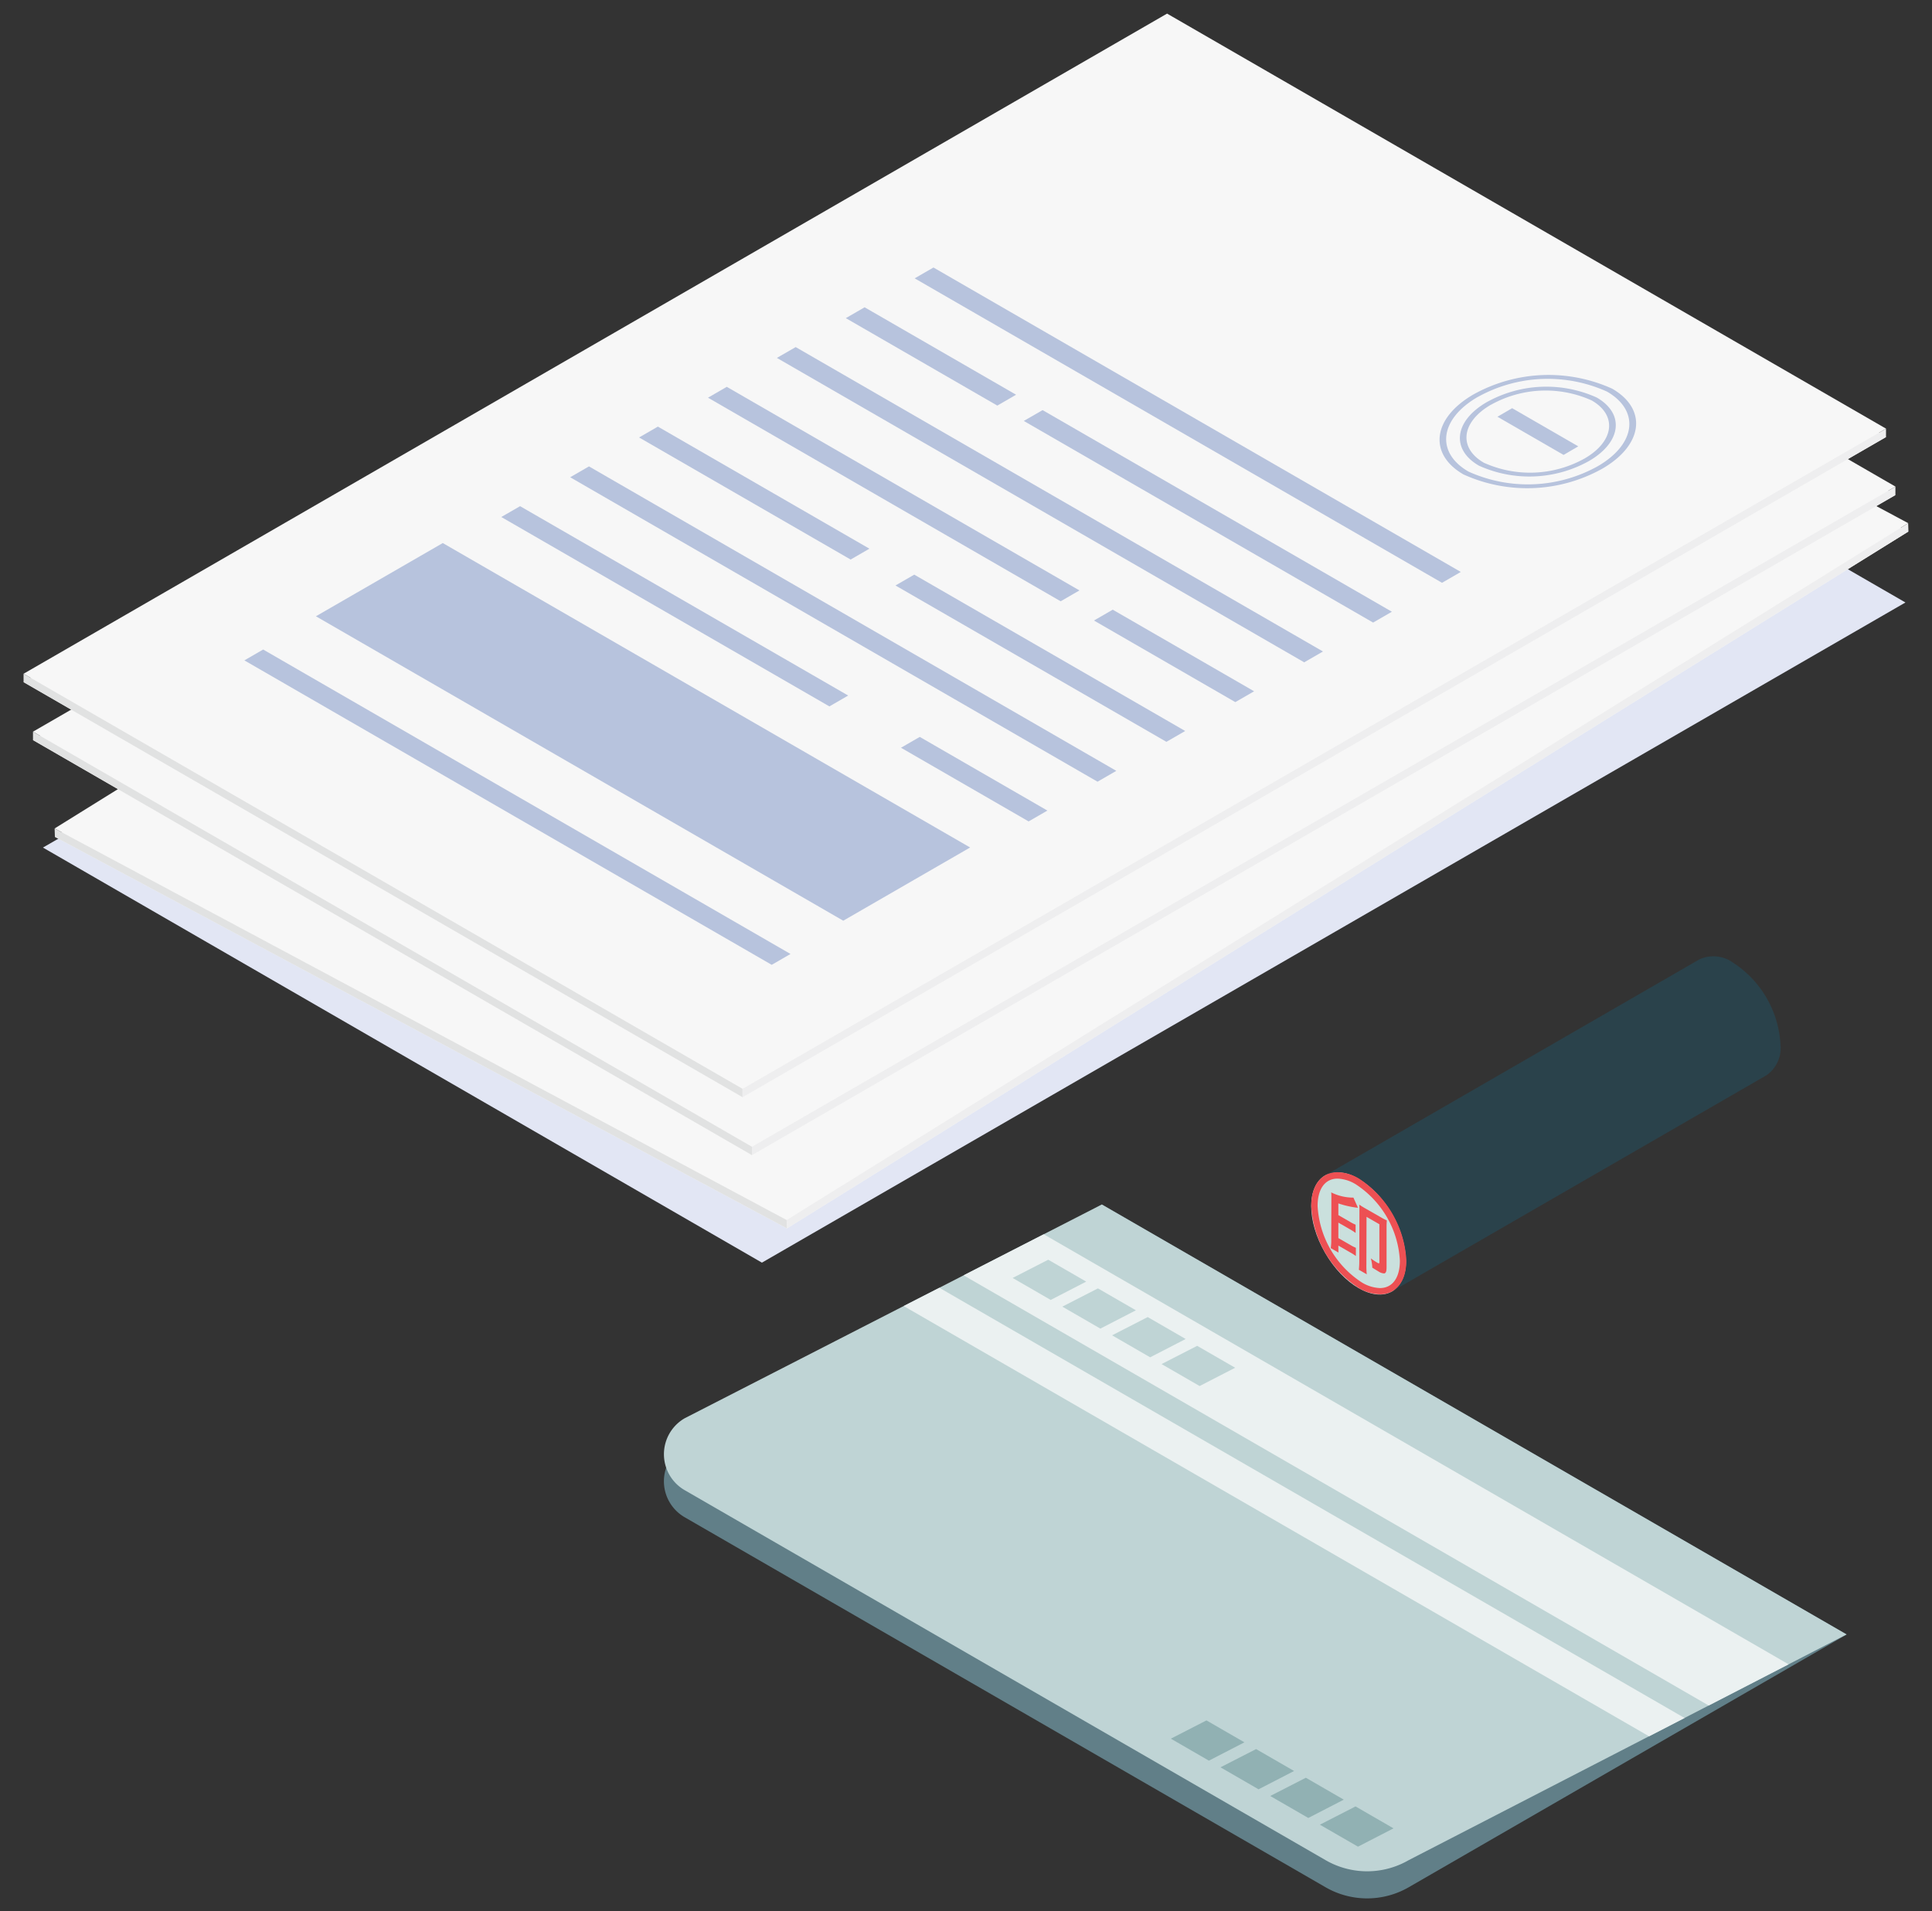 <svg xmlns="http://www.w3.org/2000/svg" width="90.199" height="89.231"><rect width="100%" height="100%" fill="#333333" stroke="none"/><g id="Group_1320" data-name="Group 1320" transform="translate(-594.9 -3593.365)"><g id="レイヤー_1" data-name="レイヤー 1"><rect id="Rectangle_576" data-name="Rectangle 576" width="88" height="88" transform="translate(596 3594)" fill="#f2f2f2" stroke="rgba(0,0,0,0)" stroke-width="1.1" opacity="0"/></g><g id="だんぼる"><g id="Group_1307" data-name="Group 1307"><path id="Path_3478" data-name="Path 3478" d="M600.823,3636.2l33.567,19.38,53.387-30.823-33.567-19.38Z" transform="translate(-3.918 -3.262)" fill="#e2e6f4" stroke="rgba(0,0,0,0)" stroke-width="1.1" style="mix-blend-mode:multiply;isolation:isolate"/><g id="Group_1301" data-name="Group 1301"><path id="Path_3479" data-name="Path 3479" d="M601.329,3635.9l34.177,18.282,52.359-32.537-34.177-18.282Z" transform="translate(-3.867 -3.463)" fill="#f7f7f7" stroke="rgba(0,0,0,0)" stroke-width="1.1"/><path id="Path_3480" data-name="Path 3480" d="M601.318,3635.546l34.177,18.282,52.359-32.538-34.177-18.282Z" transform="translate(-3.868 -3.5)" fill="#f7f7f7" stroke="rgba(0,0,0,0)" stroke-width="1.1"/><path id="Path_3481" data-name="Path 3481" d="M642.077,3612.74l25.068,13.409,5.809-3.609-25.068-13.409Z" transform="translate(0.207 -2.888)" fill="#b7c3dd" stroke="rgba(0,0,0,0)" stroke-width="1.1"/><path id="Path_3482" data-name="Path 3482" d="M638.575,3614.637l25.067,13.409.86-.535L639.435,3614.1Z" transform="translate(-0.142 -2.39)" fill="#b7c3dd" stroke="rgba(0,0,0,0)" stroke-width="1.1"/><path id="Path_3483" data-name="Path 3483" d="M635.707,3616.419l7.2,3.851.86-.534-7.2-3.852Z" transform="translate(-0.429 -2.212)" fill="#b7c3dd" stroke="rgba(0,0,0,0)" stroke-width="1.1"/><path id="Path_3484" data-name="Path 3484" d="M643.4,3620.534l16.6,8.881.86-.535-16.6-8.881Z" transform="translate(0.34 -1.799)" fill="#b7c3dd" stroke="rgba(0,0,0,0)" stroke-width="1.1"/><path id="Path_3485" data-name="Path 3485" d="M632.839,3618.2l25.067,13.409.86-.535L633.7,3617.666Z" transform="translate(-0.716 -2.033)" fill="#b7c3dd" stroke="rgba(0,0,0,0)" stroke-width="1.1"/><path id="Path_3486" data-name="Path 3486" d="M629.971,3619.983l16.766,8.968.86-.535-16.766-8.968Z" transform="translate(-1.003 -1.856)" fill="#b7c3dd" stroke="rgba(0,0,0,0)" stroke-width="1.1"/><path id="Path_3487" data-name="Path 3487" d="M646.65,3628.9l6.719,3.594.86-.534-6.719-3.595Z" transform="translate(0.665 -0.963)" fill="#b7c3dd" stroke="rgba(0,0,0,0)" stroke-width="1.1"/><path id="Path_3488" data-name="Path 3488" d="M627.1,3621.765l10.056,5.379.86-.535-10.056-5.379Z" transform="translate(-1.29 -1.677)" fill="#b7c3dd" stroke="rgba(0,0,0,0)" stroke-width="1.1"/><path id="Path_3489" data-name="Path 3489" d="M638.183,3627.692l12.879,6.889.86-.535-12.879-6.889Z" transform="translate(-0.182 -1.084)" fill="#b7c3dd" stroke="rgba(0,0,0,0)" stroke-width="1.1"/><path id="Path_3490" data-name="Path 3490" d="M624.235,3623.548l25.067,13.409.86-.535L625.1,3623.013Z" transform="translate(-1.577 -1.498)" fill="#b7c3dd" stroke="rgba(0,0,0,0)" stroke-width="1.1"/><path id="Path_3491" data-name="Path 3491" d="M621.367,3625.329l15.595,8.342.86-.534-15.595-8.342Z" transform="translate(-1.863 -1.321)" fill="#b7c3dd" stroke="rgba(0,0,0,0)" stroke-width="1.1"/><path id="Path_3492" data-name="Path 3492" d="M638.64,3634.568l6.066,3.246.86-.535-6.066-3.246Z" transform="translate(-0.135 -0.395)" fill="#b7c3dd" stroke="rgba(0,0,0,0)" stroke-width="1.1"/><path id="Path_3493" data-name="Path 3493" d="M618.5,3627.111l25.067,13.408.86-.535-25.067-13.408Z" transform="translate(-2.149 -1.143)" fill="#b7c3dd" stroke="rgba(0,0,0,0)" stroke-width="1.1"/><g id="Group_1300" data-name="Group 1300"><path id="Path_3494" data-name="Path 3494" d="M614.253,3630.953a7.208,7.208,0,0,1,6.462-.477c1.687.9,1.533,2.585-.343,3.75a7.207,7.207,0,0,1-6.462.479C612.222,3633.8,612.376,3632.12,614.253,3630.953Zm.209.112c-1.749,1.087-1.893,2.654-.32,3.5a6.717,6.717,0,0,0,6.022-.446c1.748-1.086,1.892-2.655.32-3.5A6.714,6.714,0,0,0,614.462,3631.065Z" transform="translate(-2.726 -0.808)" fill="#b7c3dd" stroke="rgba(0,0,0,0)" stroke-width="1.1"/><path id="Path_3495" data-name="Path 3495" d="M614.8,3631.242a5.715,5.715,0,0,1,5.127-.379c1.339.716,1.216,2.052-.273,2.977a5.719,5.719,0,0,1-5.127.379C613.188,3633.5,613.311,3632.167,614.8,3631.242Zm.208.111c-1.361.846-1.473,2.067-.249,2.721a5.225,5.225,0,0,0,4.687-.347c1.361-.846,1.473-2.066.249-2.721A5.224,5.224,0,0,0,615.007,3631.353Z" transform="translate(-2.639 -0.758)" fill="#b7c3dd" stroke="rgba(0,0,0,0)" stroke-width="1.1"/></g><path id="Path_3496" data-name="Path 3496" d="M615.163,3631.811l3.143,1.68.672-.417-3.143-1.68Z" transform="translate(-2.484 -0.661)" fill="#b7c3dd" stroke="rgba(0,0,0,0)" stroke-width="1.1"/><path id="Path_3497" data-name="Path 3497" d="M601.318,3632.588l.013.391,34.178,18.281-.013-.39Z" transform="translate(-3.868 -0.541)" fill="#e1e2e2" stroke="rgba(0,0,0,0)" stroke-width="1.1"/><path id="Path_3498" data-name="Path 3498" d="M684.748,3619.628l.013.39-52.36,32.538-.013-.39Z" transform="translate(-0.762 -1.837)" fill="#eeeeef" stroke="rgba(0,0,0,0)" stroke-width="1.1"/></g><g id="Group_1303" data-name="Group 1303"><path id="Path_3499" data-name="Path 3499" d="M600.4,3631.638l33.567,19.38L687.35,3620.2l-33.567-19.38Z" transform="translate(-3.96 -3.719)" fill="#f7f7f7" stroke="rgba(0,0,0,0)" stroke-width="1.1"/><path id="Path_3500" data-name="Path 3500" d="M600.4,3631.283l33.567,19.38,53.387-30.823-33.567-19.38Z" transform="translate(-3.96 -3.756)" fill="#f7f7f7" stroke="rgba(0,0,0,0)" stroke-width="1.1"/><path id="Path_3501" data-name="Path 3501" d="M641.788,3609.947l24.618,14.214,5.922-3.419-24.618-14.214Z" transform="translate(0.179 -3.147)" fill="#b7c3dd" stroke="rgba(0,0,0,0)" stroke-width="1.1"/><path id="Path_3502" data-name="Path 3502" d="M638.217,3611.743l24.62,14.213.877-.506-24.62-14.214Z" transform="translate(-0.178 -2.675)" fill="#b7c3dd" stroke="rgba(0,0,0,0)" stroke-width="1.1"/><path id="Path_3503" data-name="Path 3503" d="M635.293,3613.432l7.072,4.083.877-.507-7.072-4.083Z" transform="translate(-0.471 -2.508)" fill="#b7c3dd" stroke="rgba(0,0,0,0)" stroke-width="1.1"/><path id="Path_3504" data-name="Path 3504" d="M642.85,3617.795l16.306,9.415.877-.506-16.306-9.415Z" transform="translate(0.286 -2.072)" fill="#b7c3dd" stroke="rgba(0,0,0,0)" stroke-width="1.1"/><path id="Path_3505" data-name="Path 3505" d="M632.369,3615.12l24.618,14.215.877-.507-24.618-14.215Z" transform="translate(-0.763 -2.34)" fill="#b7c3dd" stroke="rgba(0,0,0,0)" stroke-width="1.1"/><path id="Path_3506" data-name="Path 3506" d="M629.445,3616.809l16.465,9.506.877-.506-16.465-9.507Z" transform="translate(-1.055 -2.169)" fill="#b7c3dd" stroke="rgba(0,0,0,0)" stroke-width="1.1"/><path id="Path_3507" data-name="Path 3507" d="M645.826,3626.266l6.6,3.81.877-.506-6.6-3.81Z" transform="translate(0.583 -1.224)" fill="#b7c3dd" stroke="rgba(0,0,0,0)" stroke-width="1.1"/><path id="Path_3508" data-name="Path 3508" d="M626.521,3618.5l9.876,5.7.877-.507-9.876-5.7Z" transform="translate(-1.347 -2.001)" fill="#b7c3dd" stroke="rgba(0,0,0,0)" stroke-width="1.1"/><path id="Path_3509" data-name="Path 3509" d="M637.4,3624.779l12.649,7.3.877-.506-12.649-7.3Z" transform="translate(-0.26 -1.372)" fill="#b7c3dd" stroke="rgba(0,0,0,0)" stroke-width="1.1"/><path id="Path_3510" data-name="Path 3510" d="M623.6,3620.185l24.62,14.213.877-.506-24.62-14.214Z" transform="translate(-1.64 -1.832)" fill="#b7c3dd" stroke="rgba(0,0,0,0)" stroke-width="1.1"/><path id="Path_3511" data-name="Path 3511" d="M620.672,3621.873l15.318,8.843.877-.506-15.318-8.843Z" transform="translate(-1.933 -1.664)" fill="#b7c3dd" stroke="rgba(0,0,0,0)" stroke-width="1.1"/><path id="Path_3512" data-name="Path 3512" d="M637.636,3631.667l5.959,3.44.877-.506-5.959-3.44Z" transform="translate(-0.236 -0.684)" fill="#b7c3dd" stroke="rgba(0,0,0,0)" stroke-width="1.1"/><path id="Path_3513" data-name="Path 3513" d="M617.748,3623.562l24.618,14.215.877-.507-24.618-14.215Z" transform="translate(-2.226 -1.494)" fill="#b7c3dd" stroke="rgba(0,0,0,0)" stroke-width="1.1"/><g id="Group_1302" data-name="Group 1302"><path id="Path_3514" data-name="Path 3514" d="M613.387,3627.251a7.207,7.207,0,0,1,6.475-.268c1.657.956,1.449,2.634-.464,3.738a7.207,7.207,0,0,1-6.475.268C611.265,3630.032,611.474,3628.356,613.387,3627.251Zm.2.118c-1.783,1.03-1.977,2.593-.433,3.484a6.719,6.719,0,0,0,6.035-.25c1.783-1.03,1.977-2.593.432-3.484A6.714,6.714,0,0,0,613.592,3627.369Z" transform="translate(-2.819 -1.166)" fill="#b7c3dd" stroke="rgba(0,0,0,0)" stroke-width="1.1"/><path id="Path_3515" data-name="Path 3515" d="M613.922,3627.56a5.713,5.713,0,0,1,5.135-.213c1.314.759,1.149,2.089-.368,2.966a5.716,5.716,0,0,1-5.136.213C612.238,3629.767,612.4,3628.436,613.922,3627.56Zm.2.118c-1.388.8-1.539,2.018-.338,2.711a5.225,5.225,0,0,0,4.7-.195c1.388-.8,1.539-2.018.338-2.711A5.225,5.225,0,0,0,614.127,3627.678Z" transform="translate(-2.733 -1.117)" fill="#b7c3dd" stroke="rgba(0,0,0,0)" stroke-width="1.1"/></g><path id="Path_3516" data-name="Path 3516" d="M614.261,3628.151l3.087,1.781.685-.4-3.087-1.781Z" transform="translate(-2.574 -1.024)" fill="#b7c3dd" stroke="rgba(0,0,0,0)" stroke-width="1.1"/><path id="Path_3517" data-name="Path 3517" d="M600.4,3628.48v.391l33.567,19.38v-.391Z" transform="translate(-3.96 -0.952)" fill="#e1e2e2" stroke="rgba(0,0,0,0)" stroke-width="1.1"/><path id="Path_3518" data-name="Path 3518" d="M684.3,3618.078v.391l-53.387,30.823v-.391Z" transform="translate(-0.909 -1.992)" fill="#eeeeef" stroke="rgba(0,0,0,0)" stroke-width="1.1"/></g><g id="Group_1306" data-name="Group 1306"><path id="Path_3519" data-name="Path 3519" d="M600,3629.178l33.567,19.38,53.387-30.823-33.567-19.38Z" transform="translate(-4 -3.965)" fill="#f7f7f7" stroke="rgba(0,0,0,0)" stroke-width="1.1"/><path id="Path_3520" data-name="Path 3520" d="M600,3628.823l33.567,19.38,53.387-30.824L653.387,3598Z" transform="translate(-4 -4)" fill="#f7f7f7" stroke="rgba(0,0,0,0)" stroke-width="1.1"/><path id="Path_3521" data-name="Path 3521" d="M612.408,3623.892l24.62,14.214,5.923-3.419-24.62-14.214Z" transform="translate(-2.759 -1.753)" fill="#b7c3dd" stroke="rgba(0,0,0,0)" stroke-width="1.1"/><path id="Path_3522" data-name="Path 3522" d="M637.821,3609.284l24.62,14.215.877-.507-24.62-14.214Z" transform="translate(-0.218 -2.923)" fill="#b7c3dd" stroke="rgba(0,0,0,0)" stroke-width="1.1"/><path id="Path_3523" data-name="Path 3523" d="M634.9,3610.973l7.072,4.083.877-.507-7.072-4.083Z" transform="translate(-0.511 -2.754)" fill="#b7c3dd" stroke="rgba(0,0,0,0)" stroke-width="1.1"/><path id="Path_3524" data-name="Path 3524" d="M642.453,3615.335l16.308,9.414.877-.506-16.308-9.414Z" transform="translate(0.245 -2.316)" fill="#b7c3dd" stroke="rgba(0,0,0,0)" stroke-width="1.1"/><path id="Path_3525" data-name="Path 3525" d="M631.973,3612.661l24.618,14.213.877-.506-24.618-14.213Z" transform="translate(-0.802 -2.585)" fill="#b7c3dd" stroke="rgba(0,0,0,0)" stroke-width="1.1"/><path id="Path_3526" data-name="Path 3526" d="M629.049,3614.349l16.465,9.506.877-.507-16.465-9.506Z" transform="translate(-1.095 -2.416)" fill="#b7c3dd" stroke="rgba(0,0,0,0)" stroke-width="1.1"/><path id="Path_3527" data-name="Path 3527" d="M645.43,3623.807l6.6,3.81.877-.506-6.6-3.81Z" transform="translate(0.543 -1.47)" fill="#b7c3dd" stroke="rgba(0,0,0,0)" stroke-width="1.1"/><path id="Path_3528" data-name="Path 3528" d="M626.124,3616.037l9.876,5.7.877-.507-9.876-5.7Z" transform="translate(-1.387 -2.247)" fill="#b7c3dd" stroke="rgba(0,0,0,0)" stroke-width="1.1"/><path id="Path_3529" data-name="Path 3529" d="M637.006,3622.32l12.649,7.3.877-.506-12.649-7.3Z" transform="translate(-0.299 -1.619)" fill="#b7c3dd" stroke="rgba(0,0,0,0)" stroke-width="1.1"/><path id="Path_3530" data-name="Path 3530" d="M623.2,3617.726l24.62,14.215.877-.507-24.62-14.215Z" transform="translate(-1.68 -2.078)" fill="#b7c3dd" stroke="rgba(0,0,0,0)" stroke-width="1.1"/><path id="Path_3531" data-name="Path 3531" d="M620.276,3619.414l15.318,8.843.877-.507-15.318-8.842Z" transform="translate(-1.972 -1.91)" fill="#b7c3dd" stroke="rgba(0,0,0,0)" stroke-width="1.1"/><path id="Path_3532" data-name="Path 3532" d="M637.24,3629.208l5.959,3.44.877-.506-5.959-3.44Z" transform="translate(-0.276 -0.931)" fill="#b7c3dd" stroke="rgba(0,0,0,0)" stroke-width="1.1"/><path id="Path_3533" data-name="Path 3533" d="M609.371,3625.5l24.62,14.215.877-.507-24.62-14.215Z" transform="translate(-3.062 -1.302)" fill="#b7c3dd" stroke="rgba(0,0,0,0)" stroke-width="1.1"/><g id="Group_1305" data-name="Group 1305"><g id="Group_1304" data-name="Group 1304"><path id="Path_3534" data-name="Path 3534" d="M661.682,3614.248a7.209,7.209,0,0,1,6.475-.269c1.657.957,1.449,2.634-.464,3.738a7.2,7.2,0,0,1-6.475.268C659.56,3617.031,659.769,3615.353,661.682,3614.248Zm.2.118c-1.783,1.03-1.977,2.593-.433,3.484a6.714,6.714,0,0,0,6.035-.25c1.783-1.03,1.977-2.592.432-3.484A6.72,6.72,0,0,0,661.886,3614.366Z" transform="translate(2.01 -2.467)" fill="#b7c3dd" stroke="rgba(0,0,0,0)" stroke-width="1.1"/><path id="Path_3535" data-name="Path 3535" d="M662.217,3614.557a5.717,5.717,0,0,1,5.135-.213c1.314.759,1.149,2.09-.368,2.965a5.716,5.716,0,0,1-5.136.214C660.533,3616.763,660.7,3615.434,662.217,3614.557Zm.2.118c-1.388.8-1.54,2.017-.338,2.711a5.227,5.227,0,0,0,4.7-.195c1.388-.8,1.539-2.017.338-2.711A5.231,5.231,0,0,0,662.422,3614.675Z" transform="translate(2.097 -2.417)" fill="#b7c3dd" stroke="rgba(0,0,0,0)" stroke-width="1.1"/></g><path id="Path_3536" data-name="Path 3536" d="M662.556,3615.148l3.087,1.782.686-.4-3.087-1.782Z" transform="translate(2.255 -2.325)" fill="#b7c3dd" stroke="rgba(0,0,0,0)" stroke-width="1.1"/></g><path id="Path_3537" data-name="Path 3537" d="M600,3626.021v.391l33.567,19.379v-.391Z" transform="translate(-4 -1.198)" fill="#e1e2e2" stroke="rgba(0,0,0,0)" stroke-width="1.1"/><path id="Path_3538" data-name="Path 3538" d="M683.9,3615.618v.391l-53.386,30.823v-.39Z" transform="translate(-0.948 -2.238)" fill="#eeeeef" stroke="rgba(0,0,0,0)" stroke-width="1.1"/></g></g><g id="Group_1319" data-name="Group 1319"><g id="Group_1311" data-name="Group 1311"><g id="Group_1308" data-name="Group 1308"><path id="Path_3539" data-name="Path 3539" d="M628.15,3659.791a1.939,1.939,0,0,0,0,3.36l29.921,17.276a3.884,3.884,0,0,0,3.879,0l20.445-11.8-34.77-20.074Z" transform="translate(-1.283 1.055)" fill="#617f88" stroke="rgba(0,0,0,0)" stroke-width="1.1"/></g><g id="Group_1309" data-name="Group 1309"><path id="Path_3540" data-name="Path 3540" d="M628.15,3658.528a1.939,1.939,0,0,0,0,3.359l29.921,17.274a3.877,3.877,0,0,0,3.879,0l20.445-10.54-34.77-20.074Z" transform="translate(-1.283 1.055)" fill="#bfd4d5" stroke="rgba(0,0,0,0)" stroke-width="1.1"/></g><g id="Group_1310" data-name="Group 1310"><path id="Path_3541" data-name="Path 3541" d="M678.415,3669.891l-34.776-20.079-3.741,1.917,34.787,20.085Z" transform="translate(-0.011 1.181)" fill="#ebf1f1" stroke="rgba(0,0,0,0)" stroke-width="1.1"/><path id="Path_3542" data-name="Path 3542" d="M637.357,3652.935l34.8,20.09,1.658-.855-34.792-20.087Z" transform="translate(-0.267 1.409)" fill="#ebf1f1" stroke="rgba(0,0,0,0)" stroke-width="1.1"/></g><path id="Path_3543" data-name="Path 3543" d="M648.694,3671.3l1.777,1.026,1.658-.855-1.772-1.024Z" transform="translate(0.869 3.244)" fill="#91b1b3" stroke="rgba(0,0,0,0)" stroke-width="1.1"/><path id="Path_3544" data-name="Path 3544" d="M650.8,3672.515l1.777,1.027,1.658-.855-1.772-1.024Z" transform="translate(1.081 3.366)" fill="#91b1b3" stroke="rgba(0,0,0,0)" stroke-width="1.1"/><path id="Path_3545" data-name="Path 3545" d="M652.912,3673.732l1.777,1.026,1.658-.855-1.772-1.023Z" transform="translate(1.291 3.488)" fill="#91b1b3" stroke="rgba(0,0,0,0)" stroke-width="1.1"/><path id="Path_3546" data-name="Path 3546" d="M655.02,3674.95l1.778,1.026,1.659-.855-1.774-1.024Z" transform="translate(1.502 3.61)" fill="#91b1b3" stroke="rgba(0,0,0,0)" stroke-width="1.1"/><path id="Path_3547" data-name="Path 3547" d="M641.979,3651.744l1.777,1.026,1.658-.855-1.773-1.023Z" transform="translate(0.198 1.289)" fill="#bfd4d5" stroke="rgba(0,0,0,0)" stroke-width="1.1"/><path id="Path_3548" data-name="Path 3548" d="M644.087,3652.962l1.777,1.026,1.658-.855-1.772-1.023Z" transform="translate(0.409 1.41)" fill="#bfd4d5" stroke="rgba(0,0,0,0)" stroke-width="1.1"/><path id="Path_3549" data-name="Path 3549" d="M646.2,3654.179l1.777,1.027,1.658-.855-1.772-1.024Z" transform="translate(0.62 1.532)" fill="#bfd4d5" stroke="rgba(0,0,0,0)" stroke-width="1.1"/><path id="Path_3550" data-name="Path 3550" d="M648.3,3655.4l1.777,1.025,1.658-.854-1.773-1.023Z" transform="translate(0.83 1.654)" fill="#bfd4d5" stroke="rgba(0,0,0,0)" stroke-width="1.1"/></g><g id="Group_1318" data-name="Group 1318"><g id="Group_1317" data-name="Group 1317"><ellipse id="Ellipse_38354" data-name="Ellipse 38354" cx="1.811" cy="3.127" rx="1.811" ry="3.127" transform="translate(655.199 3649.149) rotate(-30)" fill="#cae0dd" stroke="rgba(0,0,0,0)" stroke-width="1.1"/><path id="Path_3551" data-name="Path 3551" d="M675.853,3643.565l-17.473,10.087a1.552,1.552,0,0,0,.649-1.423,4.869,4.869,0,0,0-2.211-3.829,1.569,1.569,0,0,0-1.573-.157l17.473-10.087a1.567,1.567,0,0,1,1.573.157,4.877,4.877,0,0,1,2.211,3.829A1.551,1.551,0,0,1,675.853,3643.565Z" transform="translate(1.524 0.001)" fill="#2a424b" stroke="rgba(0,0,0,0)" stroke-width="1.1"/><g id="Group_1316" data-name="Group 1316"><g id="Group_1313" data-name="Group 1313" style="isolation:isolate"><g id="Group_1312" data-name="Group 1312"><path id="Path_3552" data-name="Path 3552" d="M656.624,3648.738a4.3,4.3,0,0,1-.788-.189v.547l.537.31a1.835,1.835,0,0,0,.268.137v.385a2.373,2.373,0,0,0-.268-.172l-.537-.31,0,.722.555.32a1.912,1.912,0,0,0,.263.134v.385a2.214,2.214,0,0,0-.263-.169l-.555-.32v.053c0,.109,0,.168.005.273l-.36-.208a2.559,2.559,0,0,0,.023-.41l.006-1.892c0-.167,0-.222-.009-.3a2.287,2.287,0,0,0,1.038.245l.212.473C656.685,3648.744,656.685,3648.748,656.624,3648.738Z" transform="translate(1.548 1.003)" fill="#ed5053" stroke="rgba(0,0,0,0)" stroke-width="1.1"/></g></g><g id="Group_1315" data-name="Group 1315" style="isolation:isolate"><g id="Group_1314" data-name="Group 1314"><path id="Path_3553" data-name="Path 3553" d="M657.7,3649.146a3.15,3.15,0,0,0,.28.147c-.009.094-.012.168-.013.312l0,1.87c0,.2-.029.275-.108.293a.517.517,0,0,1-.269-.093c-.1-.06-.191-.114-.289-.178a1.811,1.811,0,0,0-.069-.432,3.43,3.43,0,0,0,.3.2c.085.05.1.042.1-.039l0-1.755-.6-.346-.007,2.232a4.142,4.142,0,0,0,.017.452l-.368-.213a3.962,3.962,0,0,0,.02-.435l.007-2.315c0-.136,0-.2-.009-.292a3.058,3.058,0,0,0,.284.178Z" transform="translate(1.667 1.054)" fill="#ed5053" stroke="rgba(0,0,0,0)" stroke-width="1.1"/></g></g></g></g><path id="Path_3554" data-name="Path 3554" d="M655.883,3647.477h0a1.747,1.747,0,0,1,.846.264,4.549,4.549,0,0,1,2.062,3.571c0,.8-.35,1.275-.932,1.275a1.755,1.755,0,0,1-.847-.264,4.554,4.554,0,0,1-2.062-3.571c0-.8.351-1.275.933-1.275m0-.3c-.727,0-1.228.575-1.23,1.572a4.873,4.873,0,0,0,2.211,3.83,2.021,2.021,0,0,0,1,.3c.727,0,1.227-.575,1.23-1.572a4.87,4.87,0,0,0-2.212-3.83,2.017,2.017,0,0,0-.995-.3Z" transform="translate(1.465 0.918)" fill="#ed5053" stroke="rgba(0,0,0,0)" stroke-width="1.1"/></g></g></g></g></svg>